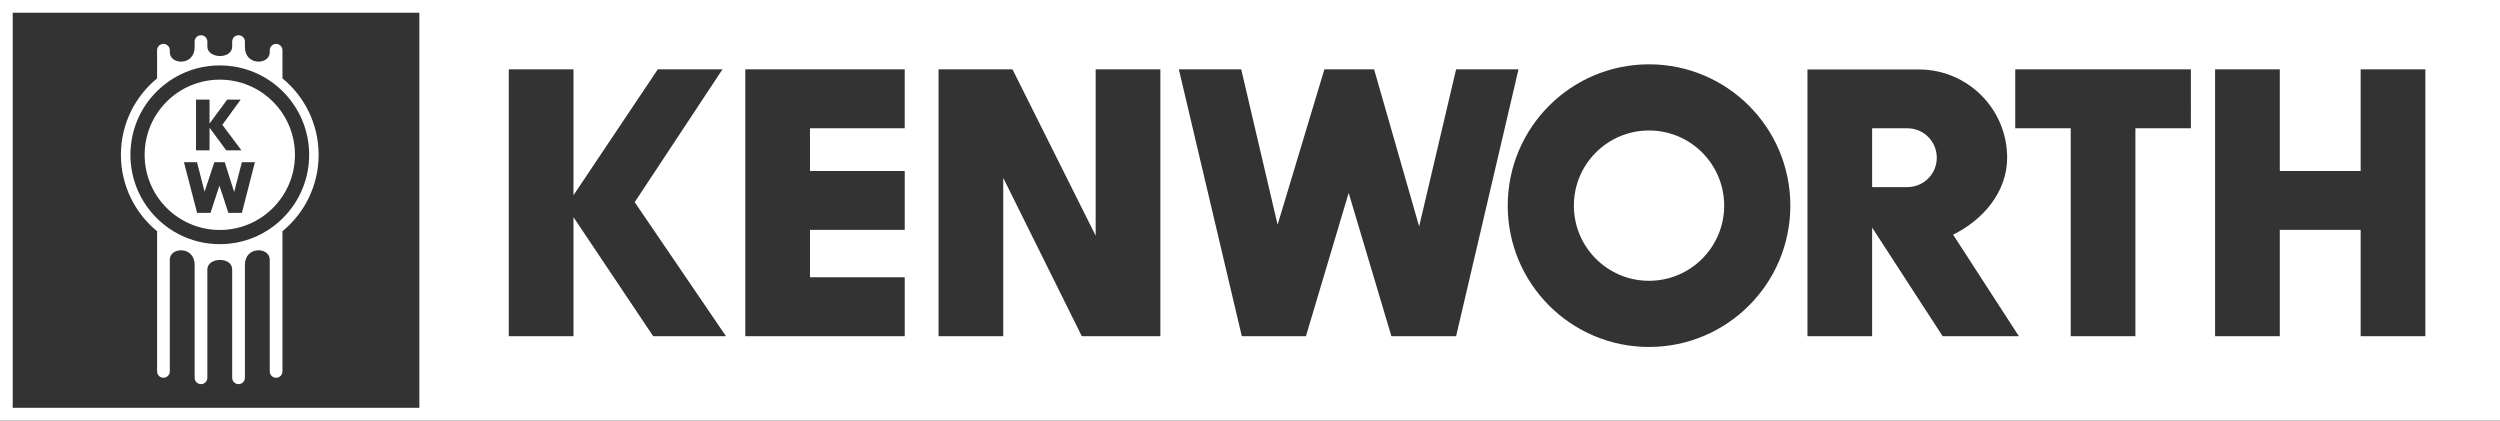 <?xml version="1.0" encoding="utf-8"?>
<!-- Generator: Adobe Illustrator 16.0.0, SVG Export Plug-In . SVG Version: 6.00 Build 0)  -->
<!DOCTYPE svg PUBLIC "-//W3C//DTD SVG 1.1//EN" "http://www.w3.org/Graphics/SVG/1.1/DTD/svg11.dtd">
<svg version="1.1" id="Слой_1" xmlns="http://www.w3.org/2000/svg" xmlns:xlink="http://www.w3.org/1999/xlink" x="0px" y="0px"
	 width="187.087px" height="31.469px" viewBox="0 0 187.087 31.469" enable-background="new 0 0 187.087 31.469"
	 xml:space="preserve">
<rect x="0" y="0" width="187.087" height="31.469" fill="#333333" stroke="none"/>
<g>
	<circle fill="#FFFFFF" cx="123.404" cy="15.389" r="5.624"/>
	<path fill="#FFFFFF" d="M142.738,9.6l-2.637-0.003v4.405h2.637c1.217,0,2.201-0.985,2.201-2.201
		C144.939,10.585,143.955,9.6,142.738,9.6z"/>
	<path fill="#FFFFFF" d="M0,0v31.469h187.087V0H0z M31.383,30.519H0.951V0.951h30.432V30.519z M48.881,25.158l-5.965-8.905v8.905
		h-4.841V5.187h4.841v9.424l6.311-9.424h4.841l-6.57,9.942l6.83,10.029H48.881z M67.706,9.597h-7.09v3.198h7.09v4.409h-7.09v3.545
		h7.09v4.409H55.774V5.187h11.931V9.597z M86.835,25.158h-5.879l-5.879-11.844v11.844h-4.841V5.187h5.533l6.225,12.45V5.187h4.842
		V25.158z M104.125,25.158l-3.197-10.72l-3.199,10.72H92.93L88.218,5.187h4.668l2.723,11.628l3.502-11.628h3.719l3.371,11.758
		l2.766-11.758h4.67l-4.67,19.971H104.125z M123.404,25.965c-5.84,0-10.574-4.735-10.574-10.576s4.734-10.576,10.574-10.576
		c5.842,0,10.576,4.735,10.576,10.576S129.246,25.965,123.404,25.965z M145.376,25.158l-5.275-8.127v8.127h-4.84V5.199h8.342
		c3.646,0,6.602,2.956,6.602,6.602c0,2.605-1.854,4.686-4.045,5.76l4.922,7.598H145.376z M163.953,9.597h-4.15v15.562h-4.842V9.597
		h-4.15v-4.41h13.143V9.597z M181.501,25.158h-4.842v-7.954h-6.051v7.954h-4.842V5.187h4.842v7.608h6.051V5.187h4.842V25.158z"/>
</g>
<path fill="#FFFFFF" d="M21.138,5.865V3.761c0-0.263-0.213-0.476-0.476-0.476s-0.475,0.213-0.475,0.476v0.151
	c0,0.951-1.859,1.038-1.859-0.389V3.112c0-0.262-0.213-0.475-0.476-0.475s-0.476,0.213-0.476,0.475V3.48
	c0,0.452-0.401,0.684-0.832,0.71c-0.033,0-0.065-0.002-0.098-0.002c-0.025,0-0.05,0.001-0.075,0.001
	c-0.438-0.029-0.854-0.27-0.854-0.709V3.112c0-0.262-0.213-0.475-0.476-0.475c-0.262,0-0.475,0.213-0.475,0.475v0.411
	c0,1.427-1.859,1.34-1.859,0.389V3.761c0-0.263-0.213-0.476-0.476-0.476s-0.476,0.213-0.476,0.476v2.104
	c-1.652,1.356-2.707,3.415-2.707,5.719c0,2.305,1.054,4.363,2.707,5.72v10.49c0,0.263,0.213,0.476,0.476,0.476
	s0.476-0.213,0.476-0.476v-8.364c0-0.951,1.859-1.038,1.859,0.389v8.451c0,0.263,0.213,0.476,0.475,0.476
	c0.263,0,0.476-0.213,0.476-0.476v-8.105c0-0.929,1.859-0.973,1.859,0v8.105c0,0.263,0.213,0.476,0.476,0.476
	s0.476-0.213,0.476-0.476v-8.451c0-1.427,1.859-1.34,1.859-0.389v8.364c0,0.263,0.212,0.476,0.475,0.476s0.476-0.213,0.476-0.476
	v-10.49c1.652-1.357,2.707-3.415,2.707-5.72C23.845,9.28,22.791,7.222,21.138,5.865z M16.448,18.272
	c-3.693,0-6.688-2.994-6.688-6.688c0-3.693,2.995-6.688,6.688-6.688c3.694,0,6.688,2.995,6.688,6.688
	C23.136,15.278,20.142,18.272,16.448,18.272z"/>
<path fill="#FFFFFF" d="M16.448,5.961c-3.106,0-5.624,2.518-5.624,5.624c0,3.106,2.518,5.625,5.624,5.625
	c3.106,0,5.625-2.518,5.625-5.625C22.072,8.479,19.554,5.961,16.448,5.961z M14.669,7.454h1.012v1.79L17,7.454h1.012l-1.373,1.889
	l1.427,1.905h-1.138l-1.247-1.692v1.692h-1.012V7.454z M18.102,15.93H17.09l-0.668-2.037l-0.668,2.037H14.75l-0.985-3.794h0.976
	l0.569,2.209l0.731-2.209h0.777l0.705,2.234l0.578-2.234h0.976L18.102,15.93z"/>
</svg>
